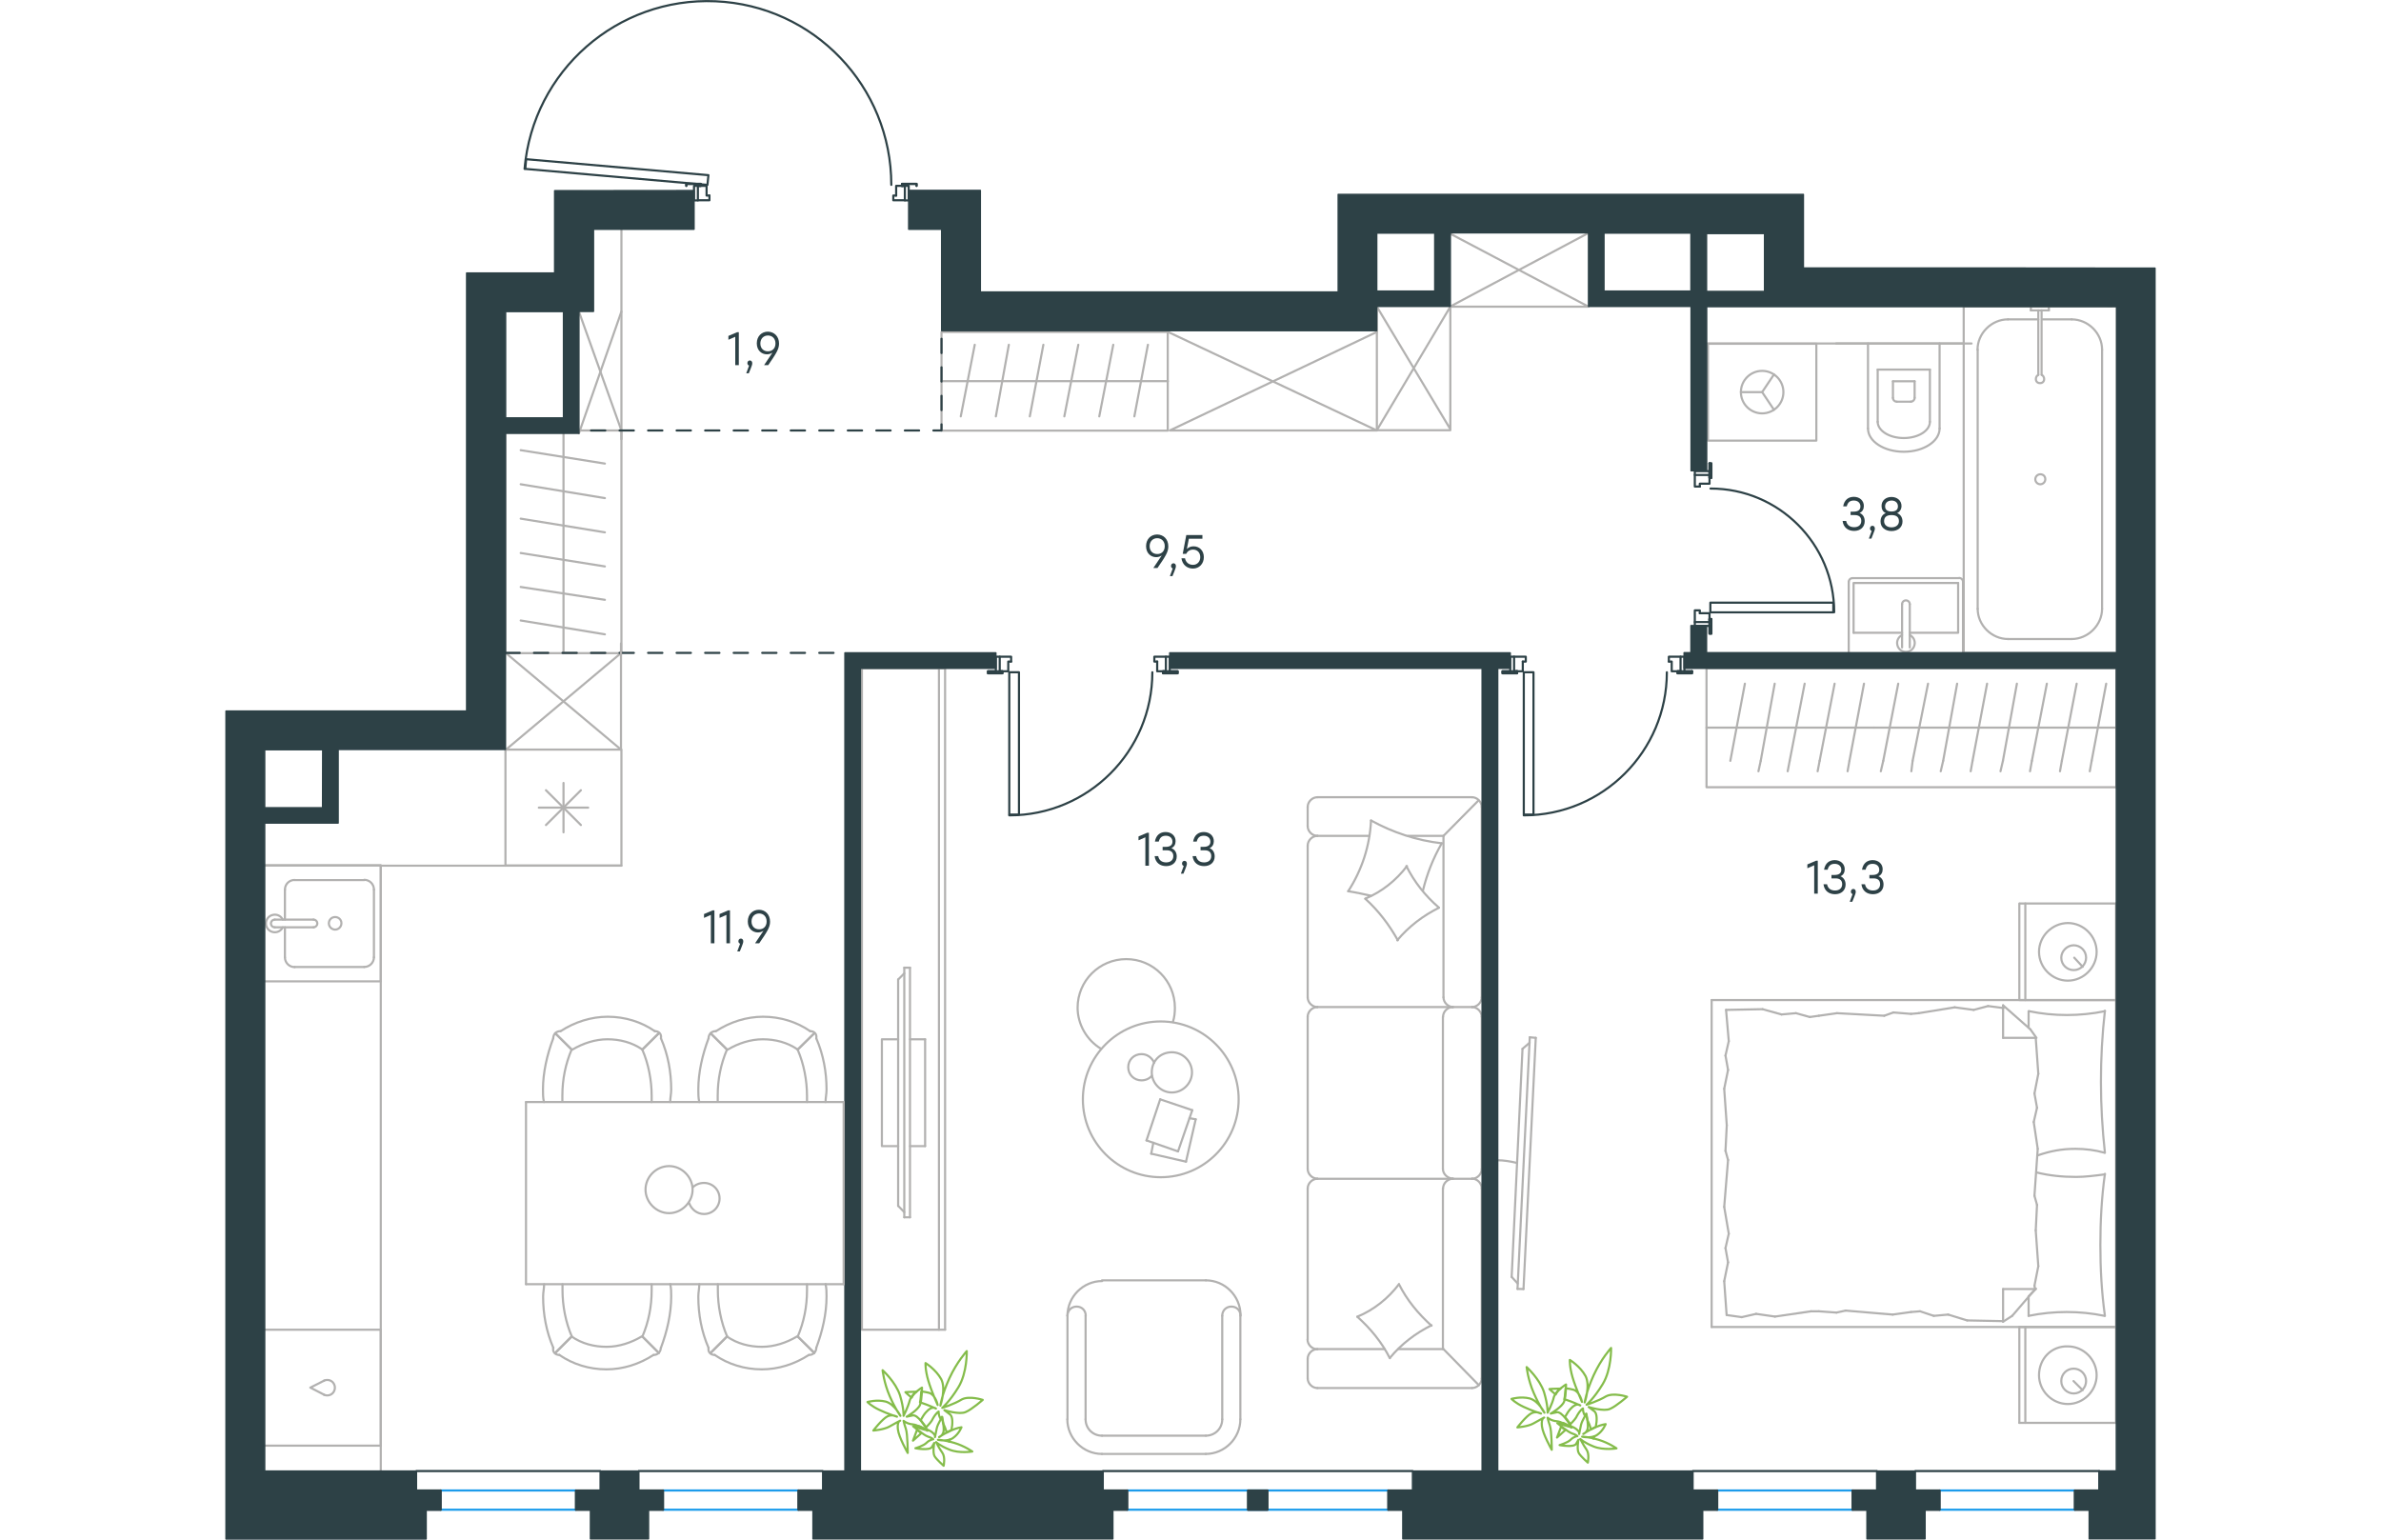 <?xml version="1.0" encoding="utf-8"?>
<!-- Generator: Adobe Illustrator 26.5.0, SVG Export Plug-In . SVG Version: 6.00 Build 0)  -->
<svg version="1.1" id="Слой_1" xmlns="http://www.w3.org/2000/svg" xmlns:xlink="http://www.w3.org/1999/xlink" x="0px" y="0px"
	 viewBox="0 0 1353.3 1079.4" style="enable-background:new 0 0 1353.3 1079.4;" xml:space="preserve" width="883" height="571">
<style type="text/css">
	.st0{fill:none;stroke:#B2B1B0;stroke-width:1.5;stroke-linecap:round;stroke-linejoin:round;stroke-miterlimit:22.926;}
	.st1{fill:none;stroke:#2D4146;stroke-width:1.5;stroke-linecap:round;stroke-linejoin:round;stroke-miterlimit:22.926;}
	.st2{fill:none;stroke:#1D9CEB;stroke-width:1.5;stroke-linecap:round;stroke-linejoin:round;stroke-miterlimit:10;}
	.st3{fill:none;stroke:#2D4146;stroke-width:1.5;stroke-linecap:round;stroke-linejoin:round;stroke-miterlimit:10;}
	
		.st4{fill:none;stroke:#2D4146;stroke-width:1.5;stroke-linecap:round;stroke-linejoin:round;stroke-miterlimit:10;stroke-dasharray:10;}
	.st5{fill:#2D4146;stroke:#2D4146;stroke-linecap:round;stroke-linejoin:round;stroke-miterlimit:10;}
	.st6{enable-background:new    ;}
	.st7{fill:#2D4146;}
	.st8{fill:none;stroke:#84BC4A;stroke-width:1.5;stroke-linecap:round;stroke-linejoin:round;stroke-miterlimit:22.926;}
</style>
<line class="st0" x1="1201.8" y1="300.4" x2="1201.8" y2="240.8"/>
<path class="st0" d="M1181.6,281.6c1.5,0,2.7-1.2,2.7-2.7"/>
<path class="st0" d="M1169.1,278.9c0,1.5,1.2,2.7,2.7,2.7"/>
<line class="st0" x1="1184.3" y1="267.3" x2="1184.3" y2="278.9"/>
<line class="st0" x1="1181.7" y1="281.6" x2="1171.9" y2="281.6"/>
<line class="st0" x1="1169.1" y1="278.9" x2="1169.1" y2="267.3"/>
<line class="st0" x1="1195" y1="295.7" x2="1195" y2="259.1"/>
<path class="st0" d="M1158.4,295.7c0,6.3,8.2,11.4,18.3,11.4c10.1,0,18.3-5.1,18.3-11.4"/>
<line class="st0" x1="1158.4" y1="295.7" x2="1158.4" y2="259.1"/>
<path class="st0" d="M1151.6,300.4c0,9,11.2,16.3,25.1,16.3s25.1-7.3,25.1-16.3"/>
<line class="st0" x1="1151.6" y1="300.4" x2="1151.6" y2="240.8"/>
<line class="st0" x1="1224.2" y1="240.8" x2="1129.3" y2="240.8"/>
<line class="st0" x1="1184.3" y1="267.3" x2="1169.1" y2="267.3"/>
<line class="st0" x1="1195" y1="259.1" x2="1158.4" y2="259.1"/>
<g>
	<line class="st0" x1="1175.5" y1="443.6" x2="1141.5" y2="443.6"/>
	<polyline class="st0" points="1180.9,443.6 1214.8,443.6 1214.8,408.7 	"/>
	<polyline class="st0" points="1214.8,408.7 1141.5,408.7 1141.5,443.6 	"/>
	<path class="st0" d="M1140.8,405.3c-1.5,0-2.7,1.2-2.7,2.7"/>
	<path class="st0" d="M1218.2,407.9c0-1.5-1.2-2.7-2.7-2.7"/>
	<path class="st0" d="M1180.9,423.6c0-1.5-1.2-2.7-2.7-2.7s-2.7,1.2-2.7,2.7"/>
	<line class="st0" x1="1175.5" y1="453.9" x2="1175.5" y2="423.6"/>
	<line class="st0" x1="1180.9" y1="453.9" x2="1180.9" y2="423.6"/>
	<path class="st0" d="M1175.5,445.2c-2.6,1.3-4,4.2-3.3,7c0.6,2.8,3.1,4.8,6,4.8s5.4-2,6-4.8c0.7-2.8-0.7-5.7-3.3-7"/>
	<line class="st0" x1="1138.1" y1="457.8" x2="1138.1" y2="407.9"/>
	<line class="st0" x1="1140.9" y1="405.3" x2="1215.5" y2="405.3"/>
	<line class="st0" x1="1218.2" y1="407.9" x2="1218.2" y2="457.8"/>
</g>
<g>
	<polyline class="st0" points="1085.7,262.5 1077.4,274.9 1085.7,287.3 	"/>
	<line class="st0" x1="1077.4" y1="274.9" x2="1062.5" y2="274.9"/>
	<path class="st0" d="M1092.3,274.9c0-8.2-6.7-14.9-14.9-14.9c-8.2,0-14.9,6.7-14.9,14.9c0,8.2,6.7,14.9,14.9,14.9
		S1092.3,283.1,1092.3,274.9z"/>
	<rect x="1039.4" y="241" class="st0" width="76" height="67.9"/>
</g>
<polyline class="st0" points="109,1031.3 109,606.7 27.6,606.7 "/>
<line class="st0" x1="1218.7" y1="240.8" x2="1038.4" y2="240.8"/>
<line class="st0" x1="224.8" y1="554" x2="249.3" y2="578.4"/>
<line class="st0" x1="224.8" y1="578.4" x2="249.3" y2="554"/>
<line class="st0" x1="237.1" y1="548.9" x2="237.1" y2="583.5"/>
<line class="st0" x1="219.8" y1="566.2" x2="254.4" y2="566.2"/>
<rect x="196.4" y="525.5" class="st0" width="81.3" height="81.3"/>
<line class="st0" x1="41.8" y1="623.6" x2="41.8" y2="644.7"/>
<path class="st0" d="M77,642.9c-2.5,0-4.4,2-4.4,4.4s2,4.4,4.4,4.4s4.4-2,4.4-4.4C81.5,644.9,79.5,642.9,77,642.9z"/>
<path class="st0" d="M61.8,650.1c1.5,0,2.7-1.2,2.7-2.7s-1.2-2.7-2.7-2.7"/>
<line class="st0" x1="34.7" y1="644.7" x2="61.9" y2="644.7"/>
<path class="st0" d="M34.7,644.7c-1.5,0-2.7,1.2-2.7,2.7s1.2,2.7,2.7,2.7"/>
<line class="st0" x1="34.7" y1="650.1" x2="61.9" y2="650.1"/>
<path class="st0" d="M40.3,644.7c-1.3-2.6-4.2-4-7-3.3c-2.8,0.6-4.8,3.1-4.8,6s2,5.4,4.8,6c2.8,0.7,5.7-0.7,7-3.3"/>
<path class="st0" d="M48.6,616.9c-3.8,0-6.8,3-6.8,6.8"/>
<path class="st0" d="M41.8,671.2c0,3.8,3.1,6.8,6.8,6.8"/>
<path class="st0" d="M104.2,623.6c0-3.8-3.1-6.8-6.8-6.8"/>
<path class="st0" d="M97.4,677.9c3.8,0,6.8-3.1,6.8-6.8"/>
<line class="st0" x1="48.6" y1="617" x2="97.4" y2="617"/>
<line class="st0" x1="104.2" y1="623.6" x2="104.2" y2="671.2"/>
<line class="st0" x1="97.4" y1="677.9" x2="48.6" y2="677.9"/>
<line class="st0" x1="41.8" y1="671.2" x2="41.8" y2="650.1"/>
<polyline class="st0" points="27.6,606.7 109,606.7 109,688 27.6,688 "/>
<line class="st0" x1="196.4" y1="606.9" x2="277.7" y2="606.9"/>
<line class="st0" x1="109" y1="606.9" x2="196.4" y2="606.9"/>
<polyline class="st0" points="660.9,232.7 807.3,301.8 662.1,301.8 807.3,232.7 "/>
<path class="st0" d="M69.2,977.8c2.3,1,5,0.4,6.5-1.6s1.5-4.7,0-6.7s-4.2-2.6-6.5-1.6"/>
<polyline class="st0" points="69.3,977.8 59.6,972.8 69.3,967.9 "/>
<polyline class="st0" points="27.6,1013.5 109,1013.5 109,932.2 27.6,932.2 "/>
<line class="st0" x1="277.7" y1="307.9" x2="277.7" y2="160.8"/>
<line class="st0" x1="277.7" y1="218.4" x2="247.9" y2="303.8"/>
<line class="st0" x1="247.9" y1="218.4" x2="277.7" y2="301.8"/>
<polyline class="st0" points="807.3,301.6 858.8,215 858.8,300.9 807.3,215 "/>
<line class="st0" x1="807.3" y1="215" x2="807.3" y2="300.9"/>
<polyline class="st0" points="857.7,163.3 955.7,215 858.5,215 955.7,163.3 "/>
<line class="st0" x1="807.3" y1="301.6" x2="858.8" y2="301.6"/>
<line class="st0" x1="277.7" y1="457.6" x2="196.4" y2="525.8"/>
<line class="st0" x1="196.4" y1="457.6" x2="277.4" y2="525.5"/>
<g>
	<line class="st0" x1="1325.5" y1="930.3" x2="1325.5" y2="997.5"/>
	<line class="st0" x1="1257.7" y1="997.5" x2="1257.7" y2="930.3"/>
	<line class="st0" x1="1257.7" y1="930.3" x2="1325.5" y2="930.3"/>
	<line class="st0" x1="1325.5" y1="997.5" x2="1257.7" y2="997.5"/>
	<line class="st0" x1="1295.7" y1="968.2" x2="1302.1" y2="974.6"/>
	<line class="st0" x1="1261.9" y1="997.5" x2="1261.9" y2="930.3"/>
	<path class="st0" d="M1271.5,964.1c0,11,9.2,20.2,20.2,20.2s20.2-9.2,20.2-20.2s-9.2-20.2-20.2-20.2
		C1280.2,943.5,1271.5,952.6,1271.5,964.1z"/>
	<path class="st0" d="M1287.1,968.2c0,5,4.1,8.7,8.7,8.7c5,0,8.7-4.1,8.7-8.7c0-5-4.1-8.7-8.7-8.7
		C1291.1,959.5,1287.1,963.2,1287.1,968.2z"/>
	<line class="st0" x1="1325.5" y1="701.1" x2="1325.5" y2="930.3"/>
	<line class="st0" x1="1264.2" y1="720.5" x2="1264.2" y2="708.9"/>
	<line class="st0" x1="1269.2" y1="903.7" x2="1246.3" y2="903.7"/>
	<line class="st0" x1="1264.2" y1="908.8" x2="1269.2" y2="903.7"/>
	<line class="st0" x1="1042" y1="701.1" x2="1325.5" y2="701.1"/>
	<line class="st0" x1="1246.3" y1="926.6" x2="1246.3" y2="903.7"/>
	<line class="st0" x1="1325.5" y1="930.3" x2="1042" y2="930.3"/>
	<line class="st0" x1="1246.3" y1="704.8" x2="1265.5" y2="721.7"/>
	<line class="st0" x1="1265.5" y1="721.7" x2="1269.7" y2="727.6"/>
	<line class="st0" x1="1264.2" y1="922.5" x2="1264.2" y2="909.1"/>
	<line class="st0" x1="1269.2" y1="727.6" x2="1246.3" y2="727.6"/>
	<line class="st0" x1="1269.2" y1="903.3" x2="1252.7" y2="922.5"/>
	<line class="st0" x1="1252.7" y1="922.5" x2="1246.3" y2="926.6"/>
	<line class="st0" x1="1246.3" y1="704.8" x2="1246.3" y2="727.6"/>
	<line class="st0" x1="1051.7" y1="806.8" x2="1052.6" y2="788.9"/>
	<line class="st0" x1="1054" y1="864.9" x2="1050.8" y2="846.1"/>
	<line class="st0" x1="1053.5" y1="885" x2="1051.7" y2="875"/>
	<line class="st0" x1="1051.7" y1="875" x2="1054" y2="864.9"/>
	<line class="st0" x1="1053.5" y1="813.2" x2="1051.7" y2="806.8"/>
	<line class="st0" x1="1050.8" y1="846.1" x2="1053.5" y2="813.2"/>
	<line class="st0" x1="1052.5" y1="922" x2="1050.8" y2="898.2"/>
	<line class="st0" x1="1050.8" y1="898.2" x2="1053.5" y2="885"/>
	<line class="st0" x1="1054" y1="729.9" x2="1052.1" y2="708"/>
	<line class="st0" x1="1053.5" y1="750.1" x2="1051.7" y2="740"/>
	<line class="st0" x1="1051.7" y1="740" x2="1054" y2="729.9"/>
	<line class="st0" x1="1052.6" y1="788.9" x2="1050.8" y2="763.3"/>
	<line class="st0" x1="1050.8" y1="763.3" x2="1053.5" y2="750.1"/>
	<line class="st0" x1="1042" y1="701.1" x2="1042" y2="930.3"/>
	<path class="st0" d="M1317.7,808.2c-1.8-16.5-2.8-32.9-2.8-49.8c0-16.5,0.9-33.3,2.8-49.8"/>
	<path class="st0" d="M1270.3,810.1c9.2-3.2,17.3-4.7,26.8-4.7c6.9,0,13.8,0.9,20.2,2.7"/>
	<path class="st0" d="M1317.7,708.9c-8.7,1.8-17.9,2.7-26.6,2.7c-9.2,0-17.9-0.9-26.6-2.7"/>
	<path class="st0" d="M1317.7,823.3c-6.9,0.9-13.8,1.8-20.2,1.8c-9.6,0-18.8-0.9-27.9-3.2"/>
	<line class="st0" x1="1188.1" y1="919.3" x2="1181.8" y2="919.8"/>
	<line class="st0" x1="1207.8" y1="921.6" x2="1197.7" y2="922.5"/>
	<line class="st0" x1="1197.7" y1="922.5" x2="1188.1" y2="919.3"/>
	<line class="st0" x1="1246.3" y1="926.2" x2="1221.1" y2="925.7"/>
	<line class="st0" x1="1221.1" y1="925.7" x2="1207.8" y2="921.6"/>
	<line class="st0" x1="1129.5" y1="920.2" x2="1117.2" y2="919.3"/>
	<line class="st0" x1="1181.8" y1="919.8" x2="1168.9" y2="921.6"/>
	<line class="st0" x1="1135.9" y1="918.8" x2="1129.5" y2="920.2"/>
	<line class="st0" x1="1168.9" y1="921.6" x2="1135.9" y2="918.8"/>
	<line class="st0" x1="1117.2" y1="919.3" x2="1111.7" y2="919.3"/>
	<line class="st0" x1="1073.2" y1="921.1" x2="1063.1" y2="923.4"/>
	<line class="st0" x1="1063.1" y1="923.4" x2="1053.1" y2="922"/>
	<line class="st0" x1="1111.7" y1="919.3" x2="1086.4" y2="923"/>
	<line class="st0" x1="1086.4" y1="923" x2="1073.2" y2="921.1"/>
	<line class="st0" x1="1110.8" y1="713" x2="1117.2" y2="712.1"/>
	<line class="st0" x1="1091" y1="711.2" x2="1101.1" y2="710.3"/>
	<line class="st0" x1="1101.1" y1="710.3" x2="1110.8" y2="713"/>
	<line class="st0" x1="1052.1" y1="708" x2="1077.7" y2="707.5"/>
	<line class="st0" x1="1077.7" y1="707.5" x2="1091" y2="711.2"/>
	<line class="st0" x1="1169.4" y1="709.8" x2="1181.8" y2="710.8"/>
	<line class="st0" x1="1117.2" y1="712.1" x2="1129.9" y2="710.3"/>
	<line class="st0" x1="1163" y1="712.1" x2="1169.4" y2="709.8"/>
	<line class="st0" x1="1129.9" y1="710.3" x2="1163" y2="712.1"/>
	<line class="st0" x1="1181.8" y1="710.8" x2="1187.2" y2="710.3"/>
	<line class="st0" x1="1245.8" y1="706.6" x2="1246.7" y2="706.6"/>
	<line class="st0" x1="1225.7" y1="708" x2="1235.8" y2="705.3"/>
	<line class="st0" x1="1235.8" y1="705.3" x2="1245.8" y2="706.6"/>
	<line class="st0" x1="1187.2" y1="710.3" x2="1212.4" y2="706.2"/>
	<line class="st0" x1="1212.4" y1="706.2" x2="1225.7" y2="708"/>
	<path class="st0" d="M1317.7,922.5c-2.3-16.5-3.2-32.9-3.2-49.8c0-16.5,0.9-33.3,3.2-49.8"/>
	<path class="st0" d="M1264.2,922.5c8.7-1.8,17.9-2.7,26.6-2.7c9.2,0,17.9,0.9,26.6,2.7"/>
	<line class="st0" x1="1270.1" y1="844.7" x2="1269.2" y2="862.6"/>
	<line class="st0" x1="1267.8" y1="786.6" x2="1270.6" y2="805.4"/>
	<line class="st0" x1="1268.3" y1="766.6" x2="1270.1" y2="776.6"/>
	<line class="st0" x1="1270.1" y1="776.6" x2="1267.8" y2="786.6"/>
	<line class="st0" x1="1268.3" y1="838.3" x2="1270.1" y2="844.7"/>
	<line class="st0" x1="1270.6" y1="805.4" x2="1268.3" y2="838.3"/>
	<line class="st0" x1="1269.2" y1="727.6" x2="1271" y2="752.8"/>
	<line class="st0" x1="1271" y1="752.8" x2="1268.3" y2="766.6"/>
	<line class="st0" x1="1268.3" y1="901.4" x2="1268.7" y2="903.7"/>
	<line class="st0" x1="1269.2" y1="862.6" x2="1271" y2="887.7"/>
	<line class="st0" x1="1271" y1="887.7" x2="1268.3" y2="901.4"/>
	<line class="st0" x1="1325.5" y1="633.4" x2="1325.5" y2="701.1"/>
	<line class="st0" x1="1257.7" y1="701.1" x2="1257.7" y2="633.4"/>
	<line class="st0" x1="1258.2" y1="633.4" x2="1325.5" y2="633.4"/>
	<line class="st0" x1="1325.5" y1="701.1" x2="1258.2" y2="701.1"/>
	<line class="st0" x1="1296.2" y1="671.4" x2="1302.1" y2="677.8"/>
	<line class="st0" x1="1261.9" y1="701.1" x2="1261.9" y2="633.4"/>
	<path class="st0" d="M1271.5,667.3c0,11,9.2,20.2,20.2,20.2s20.2-9.2,20.2-20.2s-9.2-20.2-20.2-20.2
		C1280.7,647.2,1271.5,656.3,1271.5,667.3z"/>
	<path class="st0" d="M1287.1,671.4c0,5,4.1,8.7,8.7,8.7c5,0,8.7-4.1,8.7-8.7c0-5-4.1-8.7-8.7-8.7
		C1291.1,662.7,1287.1,666.9,1287.1,671.4z"/>
</g>
<g>
	<path class="st0" d="M905.6,815.3c-4.7-1.1-9.3-1.9-13.9-1.9"/>
	<line class="st0" x1="914.5" y1="727.2" x2="905.9" y2="903.6"/>
	<line class="st0" x1="910.1" y1="903.7" x2="918.7" y2="727.6"/>
	<line class="st0" x1="918.7" y1="727.6" x2="914.5" y2="727.2"/>
	<line class="st0" x1="901.8" y1="895.2" x2="909.4" y2="735.3"/>
	<line class="st0" x1="906" y1="899.8" x2="901.8" y2="895.2"/>
	<line class="st0" x1="909.4" y1="735.3" x2="914.4" y2="731"/>
	<line class="st0" x1="910.1" y1="903.7" x2="905.9" y2="903.6"/>
</g>
<g>
	<line class="st0" x1="1038.4" y1="510.1" x2="1155.9" y2="510.1"/>
	<line class="st0" x1="1137.3" y1="540.7" x2="1138.6" y2="533.4"/>
	<line class="st0" x1="1138.6" y1="533.4" x2="1148.8" y2="479.3"/>
	<line class="st0" x1="1116.3" y1="540.7" x2="1117.7" y2="533.4"/>
	<line class="st0" x1="1117.7" y1="533.4" x2="1128.2" y2="479.3"/>
	<line class="st0" x1="1095.3" y1="540.7" x2="1096.7" y2="533.4"/>
	<line class="st0" x1="1096.7" y1="533.4" x2="1107.2" y2="479.3"/>
	<line class="st0" x1="1074.8" y1="540.7" x2="1076.4" y2="533.4"/>
	<line class="st0" x1="1076.4" y1="533.4" x2="1086.2" y2="479.3"/>
	<line class="st0" x1="1055.1" y1="533.4" x2="1065.3" y2="479.3"/>
	<rect x="1038.4" y="468.4" class="st0" width="287.3" height="83.5"/>
	<line class="st0" x1="1155.9" y1="510.1" x2="1325.7" y2="510.1"/>
	<line class="st0" x1="1307.1" y1="540.7" x2="1308.4" y2="533.4"/>
	<line class="st0" x1="1308.4" y1="533.4" x2="1318.6" y2="479.3"/>
	<line class="st0" x1="1286.2" y1="540.7" x2="1287.5" y2="533.4"/>
	<line class="st0" x1="1287.5" y1="533.4" x2="1297.9" y2="479.3"/>
	<line class="st0" x1="1265.2" y1="540.7" x2="1266.5" y2="533.4"/>
	<line class="st0" x1="1266.5" y1="533.4" x2="1277" y2="479.3"/>
	<line class="st0" x1="1244.5" y1="540.7" x2="1246.2" y2="533.4"/>
	<line class="st0" x1="1246.2" y1="533.4" x2="1256" y2="479.3"/>
	<line class="st0" x1="1223.6" y1="540.7" x2="1224.9" y2="533.4"/>
	<line class="st0" x1="1224.9" y1="533.4" x2="1235.1" y2="479.3"/>
	<line class="st0" x1="1202.6" y1="540.7" x2="1204.3" y2="533.4"/>
	<line class="st0" x1="1204.3" y1="533.4" x2="1214.1" y2="479.3"/>
	<line class="st0" x1="1182" y1="540.7" x2="1182.9" y2="533.4"/>
	<line class="st0" x1="1182.9" y1="533.4" x2="1193.7" y2="479.3"/>
	<line class="st0" x1="1162.3" y1="533.4" x2="1172.8" y2="479.3"/>
	<line class="st0" x1="1160.6" y1="540.7" x2="1162.3" y2="533.4"/>
</g>
<g>
	<line class="st0" x1="673.5" y1="814.4" x2="649.1" y2="808.8"/>
	<line class="st0" x1="649.1" y1="808.8" x2="650.6" y2="801.1"/>
	<line class="st0" x1="675.9" y1="783.9" x2="680.3" y2="784.7"/>
	<line class="st0" x1="680.3" y1="784.7" x2="673.5" y2="814.4"/>
	<line class="st0" x1="667.9" y1="807.2" x2="645.8" y2="799.5"/>
	<line class="st0" x1="645.8" y1="799.5" x2="655.4" y2="770.7"/>
	<line class="st0" x1="655.4" y1="770.7" x2="677.9" y2="778.3"/>
	<line class="st0" x1="677.9" y1="778.3" x2="667.9" y2="807.2"/>
	<ellipse class="st0" cx="655.8" cy="770.7" rx="54.6" ry="54.6"/>
	<path class="st0" d="M649.5,751.8c0,7.6,6.4,14.1,14.1,14.1c7.6,0,14.1-6.4,14.1-14.1c0-7.7-6.4-14.1-14.1-14.1
		C655.4,737.7,649.5,743.8,649.5,751.8z"/>
	<path class="st0" d="M649.5,754.2c-1.6,2-4.4,3.2-7.2,3.2c-5.2,0-9.3-4-9.3-9.2s4-9.2,9.3-9.2c4,0,7.2,2.4,8.9,6"/>
	<path class="st0" d="M614,735.3c-10.1-6-16.5-17.3-16.5-28.8c0-18.9,15.3-34.1,34.1-34.1c18.9,0,34.1,15.3,34.1,34.1
		c0,3.3-0.3,6.7-1.4,10"/>
</g>
<g>
	<g>
		<line class="st0" x1="500.3" y1="932.2" x2="500.3" y2="468.5"/>
		<polyline class="st0" points="504.6,468.5 446.3,468.5 446.3,932.2 504.6,932.2 		"/>
		<line class="st0" x1="504.6" y1="932.2" x2="504.6" y2="468.5"/>
	</g>
	<g>
		<polyline class="st0" points="471.7,728.6 460.3,728.6 460.3,803.5 471.7,803.5 		"/>
		<line class="st0" x1="480" y1="803.5" x2="490.6" y2="803.5"/>
		<line class="st0" x1="490.6" y1="803.5" x2="490.6" y2="728.6"/>
		<line class="st0" x1="490.6" y1="728.6" x2="480" y2="728.6"/>
		<line class="st0" x1="480" y1="853.4" x2="476" y2="853.4"/>
		<line class="st0" x1="471.7" y1="686.7" x2="476" y2="682.4"/>
		<line class="st0" x1="476" y1="849.8" x2="471.7" y2="845.4"/>
		<line class="st0" x1="476" y1="678.4" x2="476" y2="853.4"/>
		<line class="st0" x1="480" y1="853.4" x2="480" y2="678.4"/>
		<line class="st0" x1="480" y1="678.4" x2="476" y2="678.4"/>
		<line class="st0" x1="471.7" y1="845.4" x2="471.7" y2="686.7"/>
	</g>
</g>
<g>
	<line class="st0" x1="874" y1="558.9" x2="765.6" y2="558.9"/>
	<line class="st0" x1="758.8" y1="712.8" x2="758.8" y2="819.5"/>
	<line class="st0" x1="758.8" y1="833.1" x2="758.8" y2="939.1"/>
	<line class="st0" x1="880.8" y1="966.3" x2="880.8" y2="833.1"/>
	<line class="st0" x1="758.8" y1="565.7" x2="758.8" y2="579.2"/>
	<line class="st0" x1="765.6" y1="586" x2="802.1" y2="586"/>
	<line class="st0" x1="854" y1="586" x2="854" y2="699.2"/>
	<line class="st0" x1="854" y1="945.8" x2="822.4" y2="945.8"/>
	<line class="st0" x1="758.8" y1="952.6" x2="758.8" y2="966.3"/>
	<line class="st0" x1="765.6" y1="973.1" x2="874" y2="973.1"/>
	<line class="st0" x1="878.5" y1="561.2" x2="854" y2="586"/>
	<line class="st0" x1="854" y1="945.8" x2="878.8" y2="971.1"/>
	<line class="st0" x1="860.5" y1="706" x2="874" y2="706"/>
	<line class="st0" x1="765.6" y1="826.4" x2="860.5" y2="826.4"/>
	<line class="st0" x1="765.6" y1="706" x2="860.5" y2="706"/>
	<line class="st0" x1="860.5" y1="826.4" x2="874" y2="826.4"/>
	<line class="st0" x1="758.8" y1="592.8" x2="758.8" y2="699.2"/>
	<line class="st0" x1="880.8" y1="699.2" x2="880.8" y2="565.7"/>
	<line class="st0" x1="853.6" y1="712.8" x2="853.6" y2="819.5"/>
	<line class="st0" x1="880.8" y1="819.5" x2="880.8" y2="712.8"/>
	<line class="st0" x1="853.6" y1="833.1" x2="853.6" y2="945.8"/>
	<line class="st0" x1="812.8" y1="945.8" x2="765.6" y2="945.8"/>
	<line class="st0" x1="829.2" y1="586" x2="854" y2="586"/>
	<path class="st0" d="M880.8,565.7c0-3.6-3.2-6.8-6.8-6.8"/>
	<path class="st0" d="M874,973.1c3.6,0,6.8-3.2,6.8-6.8"/>
	<path class="st0" d="M758.7,939.1c0,3.6,3.2,6.8,6.8,6.8"/>
	<path class="st0" d="M765.6,558.9c-3.6,0-6.8,3.2-6.8,6.8"/>
	<path class="st0" d="M758.8,579.2c0,3.6,3.2,6.8,6.8,6.8"/>
	<path class="st0" d="M765.6,586c-3.6,0-6.8,3.2-6.8,6.8"/>
	<path class="st0" d="M758.8,819.5c0,3.6,3.2,6.8,6.8,6.8"/>
	<path class="st0" d="M765.6,706c-3.6,0-6.8,3.2-6.8,6.8"/>
	<path class="st0" d="M758.8,699.2c0,3.6,3.2,6.8,6.8,6.8"/>
	<path class="st0" d="M765.6,945.8c-3.6,0-6.8,3.2-6.8,6.8"/>
	<path class="st0" d="M758.8,966.3c0,3.6,3.2,6.8,6.8,6.8"/>
	<path class="st0" d="M854,699.2c0,3.6,3.2,6.8,6.8,6.8"/>
	<path class="st0" d="M874,706c3.6,0,6.8-3.2,6.8-6.8"/>
	<path class="st0" d="M860.5,706c-3.6,0-6.8,3.2-6.8,6.8"/>
	<path class="st0" d="M880.8,712.8c0-3.6-3.2-6.8-6.8-6.8"/>
	<path class="st0" d="M853.6,819.5c0,3.6,3.4,6.8,7.2,6.8"/>
	<path class="st0" d="M874,826.4c3.6,0,6.8-3.2,6.8-6.8"/>
	<path class="st0" d="M860.5,826.4c-3.6,0-6.8,3.2-6.8,6.8"/>
	<path class="st0" d="M880.8,833.1c0-3.6-3.2-6.8-6.8-6.8"/>
	<path class="st0" d="M816.4,952.2c-5.6-11.2-13.6-20.8-22.8-29.1"/>
	<path class="st0" d="M793.6,923.1c11.6-4.8,21.6-12.8,29.2-22.8"/>
	<path class="st0" d="M822.8,900.3c5.6,11.2,13.6,20.8,22.8,29.1"/>
	<path class="st0" d="M845.6,929.1c-11.2,5.6-21.2,13.2-29.1,22.8"/>
	<path class="st0" d="M822,659.2c-6-10.8-13.6-20.8-22.8-29.1"/>
	<path class="st0" d="M799.2,630c11.6-4.8,21.6-12.8,29.2-22.8"/>
	<path class="st0" d="M828,607.2c5.6,11.2,13.2,20.8,22.8,29.1"/>
	<path class="st0" d="M850.8,636.4c-11.2,5.6-21.2,13.2-29.2,22.8"/>
	<path class="st0" d="M803.2,628c-5.2-1.2-10.8-2.4-16-3.2"/>
	<path class="st0" d="M787.2,624.8c9.6-14.8,15.2-31.9,16-49.6"/>
	<path class="st0" d="M803.2,575.2c15.2,8.4,32,14,49.6,16"/>
	<path class="st0" d="M852.8,591.2c-6,10.4-10.4,21.6-13.2,33.1"/>
	<path class="st0" d="M765.6,826.4c-3.6,0-6.8,3.2-6.8,6.8"/>
</g>
<g>
	<line class="st0" x1="590.4" y1="995" x2="590.4" y2="922.4"/>
	<line class="st0" x1="687.4" y1="1019.3" x2="614.6" y2="1019.3"/>
	<line class="st0" x1="711.6" y1="922.4" x2="711.6" y2="995"/>
	<line class="st0" x1="614.6" y1="897.6" x2="687.4" y2="897.6"/>
	<line class="st0" x1="614.6" y1="1006.5" x2="687.4" y2="1006.5"/>
	<line class="st0" x1="698.9" y1="922.4" x2="698.9" y2="995"/>
	<line class="st0" x1="603.1" y1="922.4" x2="603.1" y2="995"/>
	<path class="st0" d="M711.6,995c0,13.3-11,24.3-24.3,24.3"/>
	<path class="st0" d="M614.6,1019.3c-13.3,0-24.3-11-24.3-24.3"/>
	<path class="st0" d="M590.4,922.4c0-13.3,11-24.3,24.3-24.3"/>
	<path class="st0" d="M687.4,897.6c13.3,0,24.3,11,24.3,24.3"/>
	<path class="st0" d="M614.6,1006.5c-6.4,0-11.5-5-11.5-11.5"/>
	<path class="st0" d="M698.9,995c0,6.4-5,11.5-11.5,11.5"/>
	<path class="st0" d="M590.4,922.4C590.4,921.9,590.4,921.9,590.4,922.4c0-3.7,2.8-6.4,6.4-6.4c3.7,0,6.4,2.7,6.4,6.4"/>
	<path class="st0" d="M698.9,922.4C698.9,921.9,698.9,921.9,698.9,922.4c0-3.7,2.8-6.4,6.4-6.4c3.7,0,6.4,2.7,6.4,6.4"/>
</g>
<g>
	<line class="st0" x1="1274.1" y1="223.9" x2="1294.4" y2="223.9"/>
	<line class="st0" x1="1249.7" y1="223.9" x2="1271" y2="223.9"/>
	<line class="st0" x1="1315.7" y1="245.1" x2="1315.7" y2="426.8"/>
	<line class="st0" x1="1294.4" y1="448" x2="1249.7" y2="448"/>
	<line class="st0" x1="1218.7" y1="457.8" x2="1218.7" y2="214.7"/>
	<line class="st0" x1="1326.1" y1="457.8" x2="1218.7" y2="457.8"/>
	<line class="st0" x1="1228.5" y1="426.8" x2="1228.5" y2="245.1"/>
	<line class="st0" x1="1326.1" y1="214.7" x2="1326.1" y2="457.8"/>
	<line class="st0" x1="1218.7" y1="214.7" x2="1326.1" y2="214.7"/>
	<path class="st0" d="M1294.4,448c11.5,0,21.3-9.8,21.3-21.2"/>
	<path class="st0" d="M1249.7,223.9c-11.5,0-21.3,9.8-21.3,21.2"/>
	<path class="st0" d="M1228.5,426.8c0,11.5,9.8,21.2,21.3,21.2"/>
	<path class="st0" d="M1315.7,245.1c0-11.5-9.8-21.2-21.3-21.2"/>
	<line class="st0" x1="1319.7" y1="214.7" x2="1322.6" y2="214.7"/>
	<line class="st0" x1="1273.3" y1="217.6" x2="1273.3" y2="262.8"/>
	<line class="st0" x1="1271" y1="262.8" x2="1271" y2="217.6"/>
	<line class="st0" x1="1265.8" y1="214.7" x2="1278.4" y2="214.7"/>
	<line class="st0" x1="1278.4" y1="214.7" x2="1278.4" y2="217.6"/>
	<line class="st0" x1="1278.4" y1="217.6" x2="1265.8" y2="217.6"/>
	<line class="st0" x1="1265.8" y1="217.6" x2="1265.8" y2="214.7"/>
	<path class="st0" d="M1271,262.8c-1.1,0.6-1.7,1.7-1.7,2.9c0,1.7,1.1,2.9,2.9,2.9c1.7,0,2.9-1.1,2.9-2.9c0-1.1-0.6-2.3-1.7-2.9"/>
	<path class="st0" d="M1272.4,332.5c-1.9,0-3.5,1.6-3.5,3.5s1.6,3.5,3.5,3.5s3.5-1.6,3.5-3.5
		C1275.9,333.7,1274.3,332.5,1272.4,332.5z"/>
</g>
<g>
	<rect x="196.4" y="301.8" class="st0" width="81.3" height="156.1"/>
	<line class="st0" x1="237.1" y1="458" x2="237.1" y2="301.8"/>
	<line class="st0" x1="266.1" y1="325" x2="207.1" y2="315.6"/>
	<line class="st0" x1="266.1" y1="349.2" x2="207.1" y2="339.5"/>
	<line class="st0" x1="266.1" y1="373.2" x2="207.1" y2="363.6"/>
	<line class="st0" x1="266.1" y1="397.1" x2="207.1" y2="387.7"/>
	<line class="st0" x1="266.1" y1="420.5" x2="207.1" y2="411.5"/>
	<line class="st0" x1="266.1" y1="444.7" x2="207.1" y2="435"/>
</g>
<g>
	<rect x="502.1" y="232.7" class="st0" width="158.6" height="69.2"/>
	<line class="st0" x1="502.1" y1="267.2" x2="660.8" y2="267.2"/>
	<line class="st0" x1="637.3" y1="291.9" x2="646.8" y2="241.7"/>
	<line class="st0" x1="612.7" y1="291.9" x2="622.5" y2="241.7"/>
	<line class="st0" x1="588.2" y1="291.9" x2="598" y2="241.7"/>
	<line class="st0" x1="564" y1="291.9" x2="573.5" y2="241.7"/>
	<line class="st0" x1="540.2" y1="291.9" x2="549.3" y2="241.7"/>
	<line class="st0" x1="515.6" y1="291.9" x2="525.4" y2="241.7"/>
</g>
<rect x="1030.2" y="436.1" class="st1" width="10.2" height="2.7"/>
<rect x="1030.2" y="330.3" class="st1" width="10.2" height="2.7"/>
<path class="st1" d="M1127.9,429.2c0-47.9-38.8-86.7-86.7-86.7"/>
<rect x="1041.1" y="422.5" class="st1" width="86.2" height="6.8"/>
<line class="st1" x1="1040.5" y1="324.9" x2="1040.5" y2="330.3"/>
<polyline class="st1" points="1040.5,333 1040.5,335 1041.8,335 1041.8,324.9 1040.5,324.9 "/>
<line class="st1" x1="1040.5" y1="434" x2="1040.5" y2="436.1"/>
<polyline class="st1" points="1040.5,438.7 1040.5,444.2 1041.8,444.2 1041.8,434 1040.5,434 "/>
<line class="st1" x1="1040.5" y1="324.9" x2="1040.5" y2="330.3"/>
<polyline class="st1" points="1040.5,333 1040.5,335 1041.8,335 1041.8,324.9 1040.5,324.9 "/>
<line class="st1" x1="1040.5" y1="434" x2="1040.5" y2="436.1"/>
<polyline class="st1" points="1040.5,438.7 1040.5,444.2 1041.8,444.2 1041.8,434 1040.5,434 "/>
<polyline class="st1" points="1033.7,341.1 1033.7,339.1 1040.5,339.1 1040.5,333 "/>
<polyline class="st1" points="1030.2,333 1030.2,341.1 1033.7,341.1 "/>
<polyline class="st1" points="1033.7,429.9 1033.7,427.9 1030.2,427.9 1030.2,436.1 "/>
<polyline class="st1" points="1040.5,436.1 1040.5,429.9 1033.7,429.9 "/>
<rect x="900.8" y="460.4" class="st1" width="2.7" height="10.2"/>
<rect x="1020.2" y="460.4" class="st1" width="2.7" height="10.2"/>
<path class="st1" d="M910.3,571.6c55.4,0,100.3-44.9,100.3-100.3"/>
<rect x="910.3" y="471.3" class="st1" width="6.8" height="99.8"/>
<line class="st1" x1="905.6" y1="470.6" x2="903.5" y2="470.6"/>
<polyline class="st1" points="900.8,470.6 895.4,470.6 895.4,472 905.6,472 905.6,470.6 "/>
<line class="st1" x1="1028.2" y1="470.6" x2="1022.9" y2="470.6"/>
<polyline class="st1" points="1020.2,470.6 1018.1,470.6 1018.1,472 1028.2,472 1028.2,470.6 "/>
<line class="st1" x1="905.6" y1="470.6" x2="903.5" y2="470.6"/>
<polyline class="st1" points="900.8,470.6 895.4,470.6 895.4,472 905.6,472 905.6,470.6 "/>
<line class="st1" x1="1028.2" y1="470.6" x2="1022.9" y2="470.6"/>
<polyline class="st1" points="1020.2,470.6 1018.1,470.6 1018.1,472 1028.2,472 1028.2,470.6 "/>
<polyline class="st1" points="909.6,463.8 911.7,463.8 911.7,460.4 903.5,460.4 "/>
<polyline class="st1" points="903.5,470.6 909.6,470.6 909.6,463.8 "/>
<polyline class="st1" points="1012,463.8 1014,463.8 1014,470.6 1020.2,470.6 "/>
<polyline class="st1" points="1020.2,460.4 1012,460.4 1012,463.8 "/>
<rect x="659.4" y="460.4" class="st1" width="2.7" height="10.2"/>
<rect x="540.2" y="460.4" class="st1" width="2.7" height="10.2"/>
<path class="st1" d="M549.6,571.6c55.4,0,100.3-44.9,100.3-100.3"/>
<rect x="549.6" y="471.3" class="st1" width="6.8" height="99.8"/>
<polyline class="st1" points="662.1,470.6 667.6,470.6 667.6,472 657.4,472 657.4,470.6 659.4,470.6 "/>
<polyline class="st1" points="542.9,470.6 544.8,470.6 544.8,472 534.7,472 534.7,470.6 540.2,470.6 "/>
<polyline class="st1" points="662.1,470.6 667.6,470.6 667.6,472 657.4,472 657.4,470.6 659.4,470.6 "/>
<polyline class="st1" points="542.9,470.6 544.8,470.6 544.8,472 534.7,472 534.7,470.6 540.2,470.6 "/>
<polyline class="st1" points="542.9,460.4 550.9,460.4 550.9,463.8 "/>
<polyline class="st1" points="550.9,463.8 548.9,463.8 548.9,470.6 542.9,470.6 "/>
<polyline class="st1" points="659.4,470.6 653.3,470.6 653.3,463.8 "/>
<polyline class="st1" points="653.3,463.8 651.3,463.8 651.3,460.4 659.4,460.4 "/>
<rect x="476.4" y="130.3" class="st1" width="2.7" height="10.2"/>
<rect x="328.6" y="130.3" class="st1" width="2.7" height="10.2"/>
<path class="st1" d="M466.9,129.6c0-69-54.3-125.7-123.2-128.7s-128,48.8-133.9,117.5"/>
<polygon class="st1" points="210.3,118.4 210.9,111.6 338.7,122.8 338,129.6 "/>
<line class="st1" x1="474.4" y1="130.3" x2="476.4" y2="130.3"/>
<polyline class="st1" points="484.6,130.3 484.6,128.9 474.4,128.9 474.4,130.3 "/>
<polyline class="st1" points="331.3,130.3 333.3,130.3 333.3,128.9 323.2,128.9 323.2,130.3 "/>
<line class="st1" x1="474.4" y1="130.3" x2="476.4" y2="130.3"/>
<polyline class="st1" points="484.6,130.3 484.6,128.9 474.4,128.9 474.4,130.3 "/>
<polyline class="st1" points="331.3,130.3 333.3,130.3 333.3,128.9 323.2,128.9 323.2,130.3 "/>
<polyline class="st1" points="470.3,137.1 468.3,137.1 468.3,140.4 476.4,140.4 "/>
<polyline class="st1" points="476.4,130.3 470.3,130.3 470.3,137.1 "/>
<polyline class="st1" points="339.4,137.1 337.4,137.1 337.4,130.3 331.3,130.3 "/>
<polyline class="st1" points="331.3,140.4 339.4,140.4 339.4,137.1 "/>
<line class="st2" x1="632.3" y1="1058.4" x2="815.3" y2="1058.4"/>
<line class="st2" x1="632.3" y1="1044.9" x2="815.3" y2="1044.9"/>
<line class="st3" x1="615.3" y1="1031.3" x2="832.3" y2="1031.3"/>
<rect x="615.3" y="1044.9" class="st3" width="17" height="13.6"/>
<rect x="717" y="1044.9" class="st3" width="13.6" height="13.6"/>
<rect x="815.3" y="1044.9" class="st3" width="17" height="13.6"/>
<line class="st2" x1="1045.9" y1="1058.4" x2="1140.8" y2="1058.4"/>
<line class="st2" x1="1045.9" y1="1044.9" x2="1140.8" y2="1044.9"/>
<line class="st3" x1="1028.9" y1="1031.3" x2="1157.8" y2="1031.3"/>
<rect x="1028.9" y="1044.9" class="st3" width="17" height="13.6"/>
<rect x="1140.8" y="1044.9" class="st3" width="17" height="13.6"/>
<line class="st2" x1="1201.8" y1="1058.4" x2="1296.7" y2="1058.4"/>
<line class="st2" x1="1201.8" y1="1044.9" x2="1296.7" y2="1044.9"/>
<line class="st3" x1="1184.8" y1="1031.3" x2="1313.7" y2="1031.3"/>
<rect x="1184.8" y="1044.9" class="st3" width="17" height="13.6"/>
<rect x="1296.7" y="1044.9" class="st3" width="17" height="13.6"/>
<line class="st2" x1="150.9" y1="1058.4" x2="245.8" y2="1058.4"/>
<line class="st2" x1="150.9" y1="1044.9" x2="245.8" y2="1044.9"/>
<line class="st3" x1="134" y1="1031.3" x2="262.8" y2="1031.3"/>
<rect x="134" y="1044.9" class="st3" width="17" height="13.6"/>
<rect x="245.8" y="1044.9" class="st3" width="17" height="13.6"/>
<line class="st2" x1="306.8" y1="1058.4" x2="401.8" y2="1058.4"/>
<line class="st2" x1="306.8" y1="1044.9" x2="401.8" y2="1044.9"/>
<line class="st3" x1="289.9" y1="1031.3" x2="418.7" y2="1031.3"/>
<rect x="289.9" y="1044.9" class="st3" width="17" height="13.6"/>
<rect x="401.8" y="1044.9" class="st3" width="17" height="13.6"/>
<line class="st4" x1="196.4" y1="457.7" x2="432.3" y2="457.7"/>
<polyline class="st4" points="196.4,301.8 502.1,301.8 502.1,232.7 "/>
<polygon class="st5" points="615.4,1031.3 418.8,1031.3 418.8,1058.4 418.8,1058.4 418.8,1044.9 401.8,1044.9 401.8,1058.4 
	412,1058.4 412,1072 412,1078.8 622.2,1078.8 622.2,1072 622.2,1058.4 632.3,1058.4 632.3,1044.9 615.4,1044.9 "/>
<polygon class="st5" points="1028.9,1031.3 892,1031.3 892,468.5 900.8,468.5 900.8,457.7 662.1,457.7 662.1,468.5 881.1,468.5 
	881.1,1031.3 832.3,1031.3 832.3,1058.4 832.3,1058.4 832.3,1044.9 815.3,1044.9 815.3,1058.4 825.5,1058.4 825.5,1072 
	825.5,1078.8 1035.7,1078.8 1035.7,1072 1035.7,1058.4 1045.9,1058.4 1045.9,1044.9 1028.9,1044.9 "/>
<polygon class="st5" points="289.9,1031.3 262.8,1031.3 262.8,1044.9 245.8,1044.9 245.8,1058.4 256,1058.4 256,1072 256,1078.8 
	296.7,1078.8 296.7,1072 296.7,1058.4 306.8,1058.4 306.8,1044.9 289.9,1044.9 "/>
<polygon class="st5" points="1184.8,1031.3 1157.7,1031.3 1157.7,1044.9 1140.8,1044.9 1140.8,1058.4 1150.9,1058.4 1150.9,1072 
	1150.9,1078.8 1191.6,1078.8 1191.6,1072 1191.6,1058.4 1201.8,1058.4 1201.8,1044.9 1184.8,1044.9 "/>
<rect x="717" y="1044.9" class="st5" width="13.6" height="13.6"/>
<polygon class="st5" points="434.4,1031.3 445.2,1031.3 445.2,468.5 540.2,468.5 540.2,457.7 445.2,457.7 441.7,457.7 434.4,457.7 
	"/>
<g class="st6">
	<path class="st7" d="M342.9,638.2v23.1h-2.5v-19.9l-4.8,2.1v-2.7l6.1-2.6L342.9,638.2L342.9,638.2z"/>
	<path class="st7" d="M353.8,638.2v23.1h-2.5v-19.9l-4.8,2.1v-2.7l6.1-2.6L353.8,638.2L353.8,638.2z"/>
	<path class="st7" d="M360.7,667h-1.8l2-5.4c-0.7-0.2-1.2-0.9-1.2-1.7c0-1.1,0.7-1.9,1.7-1.9c0.7,0,1.7,0.4,1.7,1.9
		C363.2,660.4,363.1,661.2,360.7,667z"/>
	<path class="st7" d="M381.9,646.2c0,4-2.2,7.2-7.6,15.1h-2.9l5.9-8.8c-1.1,0.7-2.3,1.2-3.9,1.2c-3.7,0-7.1-2.7-7.1-7.7
		s3.4-8.2,7.8-8.2C378.4,637.8,381.9,640.9,381.9,646.2z M379.5,646c0-3.5-2.3-5.6-5.3-5.6s-5.3,2.2-5.3,5.6c0,3.5,2.3,5.5,5.3,5.5
		C377.2,651.6,379.5,649.5,379.5,646z"/>
</g>
<g class="st6">
	<path class="st7" d="M647.5,583.8v23.1H645V587l-4.8,2.1v-2.7l6.1-2.6H647.5z"/>
	<path class="st7" d="M667,600.4c0,4.2-3.1,6.8-7.4,6.8c-4.1,0-7.5-2.2-8.1-7h2.5c0.6,3.1,2.8,4.4,5.6,4.4c3.1,0,5-1.7,5-4.4
		c0-2.3-1.2-4.1-4.6-4.1h-2.9v-2.4h2.2c3.1,0,4.7-1.3,4.7-3.6c0-2.6-1.9-4.2-4.6-4.2c-2.5,0-4.2,1-5,4.1h-2.7
		c0.8-4.7,3.8-6.7,7.5-6.7c4,0,7,2.6,7,6.4c0,2.2-1,4.1-3,4.9C665.6,595.5,667,597.6,667,600.4z"/>
	<path class="st7" d="M671.7,612.5h-1.8l2-5.4c-0.7-0.2-1.2-0.9-1.2-1.7c0-1.1,0.7-1.9,1.7-1.9c0.7,0,1.7,0.4,1.7,1.9
		C674.2,606,674.1,606.7,671.7,612.5z"/>
	<path class="st7" d="M693.6,600.4c0,4.2-3.1,6.8-7.4,6.8c-4.1,0-7.5-2.2-8.1-7h2.5c0.6,3.1,2.8,4.4,5.6,4.4c3.1,0,5-1.7,5-4.4
		c0-2.3-1.2-4.1-4.6-4.1h-2.9v-2.4h2.2c3.1,0,4.7-1.3,4.7-3.6c0-2.6-1.9-4.2-4.6-4.2c-2.5,0-4.2,1-5,4.1h-2.5
		c0.8-4.7,3.8-6.7,7.5-6.7c4,0,7,2.6,7,6.4c0,2.2-1,4.1-3,4.9C692.3,595.5,693.6,597.6,693.6,600.4z"/>
</g>
<g class="st6">
	<path class="st7" d="M1116.4,603.4v23.1h-2.5v-19.9l-4.8,2.1V606l6.1-2.6L1116.4,603.4L1116.4,603.4z"/>
	<path class="st7" d="M1135.9,620.1c0,4.2-3.1,6.8-7.4,6.8c-4.1,0-7.5-2.2-8.1-7h2.5c0.6,3.1,2.8,4.4,5.6,4.4c3.1,0,5-1.7,5-4.4
		c0-2.3-1.2-4.1-4.6-4.1h-2.9v-2.4h2.2c3.1,0,4.7-1.3,4.7-3.6c0-2.6-1.9-4.2-4.6-4.2c-2.5,0-4.2,1-5,4.1h-2.5
		c0.8-4.7,3.8-6.7,7.5-6.7c4,0,7,2.6,7,6.4c0,2.2-1,4.1-3,4.9C1134.5,615.2,1135.9,617.3,1135.9,620.1z"/>
	<path class="st7" d="M1140.6,632.2h-1.8l2-5.4c-0.7-0.2-1.2-0.9-1.2-1.7c0-1.1,0.7-1.9,1.7-1.9c0.7,0,1.7,0.4,1.7,1.9
		C1143.1,625.7,1143,626.4,1140.6,632.2z"/>
	<path class="st7" d="M1162.5,620.1c0,4.2-3.1,6.8-7.4,6.8c-4.1,0-7.5-2.2-8.1-7h2.5c0.6,3.1,2.8,4.4,5.6,4.4c3.1,0,5-1.7,5-4.4
		c0-2.3-1.2-4.1-4.6-4.1h-2.9v-2.4h2.2c3.1,0,4.7-1.3,4.7-3.6c0-2.6-1.9-4.2-4.6-4.2c-2.5,0-4.2,1-5,4.1h-2.5
		c0.8-4.7,3.8-6.7,7.5-6.7c4,0,7,2.6,7,6.4c0,2.2-1,4.1-3,4.9C1161.2,615.2,1162.5,617.3,1162.5,620.1z"/>
</g>
<g class="st6">
	<path class="st7" d="M661.1,383.1c0,4-2.2,7.2-7.6,15.1h-2.9l5.9-8.8c-1.1,0.7-2.3,1.2-3.9,1.2c-3.7,0-7.1-2.7-7.1-7.7
		s3.4-8.2,7.8-8.2C657.6,374.8,661.1,377.8,661.1,383.1z M658.6,382.9c0-3.5-2.3-5.6-5.3-5.6s-5.3,2.2-5.3,5.6
		c0,3.5,2.3,5.5,5.3,5.5C656.3,388.5,658.6,386.4,658.6,382.9z"/>
	<path class="st7" d="M664,403.9h-1.8l2-5.4c-0.7-0.2-1.2-0.9-1.2-1.7c0-1.1,0.7-1.9,1.7-1.9c0.7,0,1.7,0.4,1.7,1.9
		C666.5,397.4,666.4,398.1,664,403.9z"/>
	<path class="st7" d="M686,390.6c0,4.7-3.3,8-7.6,8c-3.9,0-7.4-2.4-8.1-7.2h2.5c0.6,3,2.8,4.6,5.6,4.6c3,0,5.1-2.3,5.1-5.4
		c0-3.2-2.1-5.3-5-5.3c-2.4,0-4,1.2-4.9,3h-2.4l2.5-13.2H685v2.6h-9.5l-1.4,7.2c1.2-1.2,2.7-1.9,4.7-1.9
		C682.8,383,686,385.9,686,390.6z"/>
</g>
<g class="st6">
	<path class="st7" d="M1149.3,365.4c0,4.2-3.1,6.8-7.4,6.8c-4.1,0-7.5-2.2-8.1-7h2.5c0.6,3.1,2.8,4.4,5.6,4.4c3.1,0,5-1.7,5-4.4
		c0-2.3-1.2-4.1-4.6-4.1h-2.9v-2.4h2.2c3.1,0,4.7-1.3,4.7-3.6c0-2.6-1.9-4.2-4.6-4.2c-2.5,0-4.2,1-5,4.1h-2.5
		c0.8-4.7,3.8-6.7,7.5-6.7c4,0,7,2.6,7,6.4c0,2.2-1,4.1-3,4.9C1148,360.5,1149.3,362.6,1149.3,365.4z"/>
	<path class="st7" d="M1154,377.6h-1.8l2-5.4c-0.7-0.2-1.2-0.9-1.2-1.7c0-1.1,0.7-1.9,1.7-1.9c0.7,0,1.7,0.4,1.7,1.9
		C1156.5,371,1156.4,371.7,1154,377.6z"/>
	<path class="st7" d="M1175.8,365.6c0,4.2-3.4,6.7-7.7,6.7c-4.3,0-7.7-2.5-7.7-6.7c0-2.8,1.3-5,3.7-5.9c-2-0.8-3-2.7-3-5
		c0-3.9,3.1-6.3,7-6.3s7,2.5,7,6.3c0,2.2-1.1,4.1-3.1,5C1174.4,360.6,1175.8,362.8,1175.8,365.6z M1173.3,365.4
		c0-2.9-1.8-4.3-5.2-4.3c-3.4,0-5.2,1.4-5.2,4.3c0,2.7,2.2,4.3,5.2,4.3C1171.1,369.7,1173.3,368.1,1173.3,365.4z M1163.6,355
		c0,2.1,1.3,3.6,4.5,3.6s4.5-1.5,4.5-3.6c0-2.5-1.8-4.1-4.5-4.1C1165.4,351,1163.6,352.5,1163.6,355z"/>
</g>
<g class="st6">
	<path class="st7" d="M360,232.9V256h-2.5v-19.9l-4.8,2.1v-2.7l6.1-2.6L360,232.9L360,232.9z"/>
	<path class="st7" d="M367,261.7h-1.8l2-5.4c-0.7-0.2-1.2-0.9-1.2-1.7c0-1.1,0.7-1.9,1.7-1.9c0.7,0,1.7,0.4,1.7,1.9
		C369.5,255.2,369.4,255.9,367,261.7z"/>
	<path class="st7" d="M388.2,240.9c0,4-2.2,7.2-7.6,15.1h-2.9l5.9-8.8c-1.1,0.7-2.3,1.2-3.9,1.2c-3.7,0-7.1-2.7-7.1-7.7
		s3.4-8.2,7.8-8.2C384.7,232.6,388.2,235.7,388.2,240.9z M385.7,240.8c0-3.5-2.3-5.6-5.3-5.6s-5.3,2.2-5.3,5.6
		c0,3.5,2.3,5.5,5.3,5.5C383.5,246.3,385.7,244.2,385.7,240.8z"/>
</g>
<path class="st5" d="M230.9,133.7v10.2v17v24.7v5.8h-61.7v27.1V447v10.8v40.7h-40.7h-10.8H4.3H0.5v10.8v16.4v478.8v27v47.4h140.3
	v-6.8v-13.6h10.1v-13.6H134v-13.6H27.6v-27V577h51.5v-10.9v-40.7h117.3v-27.1V303.8h51.5V293v-6.8v-67.9h10.2v-27.1v-5.8v-24.7h70.5
	v-27.1L230.9,133.7L230.9,133.7z M68.2,566.3H27.6v-40.7h40.7L68.2,566.3L68.2,566.3z M237.1,286.2v6.8h-40.6v-74.6h40.6V286.2z"/>
<path class="st5" d="M1241.8,187.9h-135.5v-17.7v-33.9h-27.1H807.3h-27.1v7.4v61H529.3v-61v-10.2h-27.1h-23.1v6.8v20.4h23.1v44v27.1
	h305v-17h51.6v-10.9v-40.7h96.9v26.3v14.4v10.9h71.9V330h10.9V215h40.7h162.7h84v242.6h-287.5v-19h-10.9v19h-4.8v10.9h303v562.7
	h-12.2v13.6h-17v13.6h10.2v13.6v6.8h46.1v-47.4V215v-10.2V188L1241.8,187.9L1241.8,187.9L1241.8,187.9z M847.9,204.1h-40.7v-40.7
	h40.7V204.1z M1027.5,201.2v2.9h-61v-14.4v-26.3h61V201.2z M1079.1,170.3V188v16.3h-40.7v-2.9v-37.7h40.7V170.3z"/>
<line class="st0" x1="277.4" y1="525.5" x2="277.4" y2="451.1"/>
<g>
	<path class="st8" d="M954.3,984.8c0,0,5-4.1,11.3-14.4c6.3-10.3,5.9-25.4,5.9-25.4s-6.9,7.5-12.2,19.1s-6.3,19.1-6.3,19.1
		s4.1-11.6,0.6-18.5c-3.8-6.9-11-11.3-11-11.3s-0.3,4.7,1.9,12.2s6.6,17.2,6.6,17.2s-1.3-6.9-5.9-8.5c-1.3-0.3-3.4-0.9-5.6-0.9
		c-0.3,2.2-0.3,5.3-0.9,7.5c0.3,0.3,0.9,0.3,0.9,0.3c5,1.6,10.3,4.1,10.3,4.1s-2.5-2.5-6.9,2.5c-1.3,1.3-2.5,3.4-3.8,5.6
		c1.3,1.6,2.8,3.8,3.8,5c2.2-2.2,4.1-4.4,4.7-6c2.5-4.4,4.1-5,4.1-5s-0.3,2.2,1.3,5c0.6-0.9,0.9-1.3,0.9-1.3s0.3,1.9,0.9,4.4
		c0.9,1.9,1.9,4.1,2.5,6.6c0.9-0.6,1.9-0.9,3.1-1.6l0.3-0.3c0.9-4.4,0.9-9.1-0.9-10.7l-4.1-3.1c0,0,10.6,3.4,15,1.3
		c4.4-1.9,11.9-8.5,11.9-8.5s-9.4-3.1-14.7-0.3C962.4,982.3,954.3,984.8,954.3,984.8z M936.1,973.5c-4.1,0-7.8,0.3-7.8,0.3
		s1.9,1.9,4.4,3.8C933.6,975.7,934.6,974.4,936.1,973.5z M937.7,997.5c-0.3,0.3-0.3,0.9-0.6,1.3c1.3,0.3,3.1,0.9,4.7,1.3l0.3-0.3
		C941.1,999.1,939.6,998.1,937.7,997.5z M936.4,1000.3c-1.6,4.1-2.8,7.5-2.8,7.5s2.8-2.5,5.9-5.3
		C938.6,1001.9,937.4,1001,936.4,1000.3z M958.7,1007.6c0,0.3,0.3,0.9,0.3,0.9h0.3c0-0.3,0.3-0.6,0.3-1.3
		C959,1007.6,959,1007.6,958.7,1007.6z"/>
	<path class="st8" d="M927,990.4c0,0,0.3-5-2.5-14.4c-3.1-9.4-12.2-17.6-12.2-17.6s0.9,8.8,5,18.2s7.5,13.8,7.5,13.8
		s-4.1-8.2-10.3-10c-6.3-1.6-12.8,0.3-12.8,0.3s2.5,2.8,8.5,5.6c5.9,2.8,12.2,4.7,12.2,4.7s-3.1-1.9-6.6-0.3c-3.8,1.9-10,10-10,10
		s7.5-0.6,11.3-2.8s7.5-4.1,7.5-4.1s-2.2,0.3-1.6,6c0.6,5.6,6.9,16.6,6.9,16.6s0-13.2-1.3-16.9c-1.3-3.8-1.6-5.6-1.6-5.6
		s2.5,2.2,6.6,2.5c3.1,0.3,6.9,2.8,9.4,4.1c0.3,0.3,0.9,0.3,0.9,0.3c-1.3-2.2-6.9-11.6-10.6-10.7l-4.1,0.9c0,0,8.1-4.7,9.4-8.5
		c1.3-3.8,1.3-11.9,1.3-11.9s-6.9,4.1-8.5,8.8C930.2,984.5,927,990.4,927,990.4z"/>
	<path class="st8" d="M949.9,1008.8c0,0,2.5,2.5,9.4,5.3s16,1.3,16,1.3s-5.3-3.8-12.5-6c-7.5-2.2-11.6-2.2-11.6-2.2
		s6.6,1.6,10.6-1.3c4.1-2.8,5.9-7.5,5.9-7.5s-2.8,0.3-7.2,2.2s-8.5,4.7-8.5,4.7s2.5-0.9,3.1-3.8c0.6-2.8-0.9-10.3-0.9-10.3
		s-3.1,4.7-3.8,7.8c-0.6,3.1-1.3,6.3-1.3,6.3s0.9-1.3-2.5-3.8s-12.8-3.8-12.8-3.8s7.5,6.3,10.3,7.2s3.8,1.9,3.8,1.9
		s-2.5,0.3-4.7,2.5s-7.8,3.8-7.8,3.8s10,1.9,11.6-0.9l1.6-2.8c0,0-1.3,6.9,0.3,9.4s6.3,6.6,6.3,6.6s1.3-6-0.9-9.1
		C952.1,1013.2,949.9,1008.8,949.9,1008.8z"/>
</g>
<g>
	<line class="st0" x1="433.5" y1="900.3" x2="210.8" y2="900.3"/>
	<line class="st0" x1="210.8" y1="772.6" x2="433.5" y2="772.6"/>
	<g>
		<line class="st0" x1="210.8" y1="900.3" x2="210.8" y2="772.6"/>
		<line class="st0" x1="433.5" y1="772.6" x2="433.5" y2="900.3"/>
		<path class="st0" d="M294.6,834c0,8.9,7.6,16.5,16.5,16.5c8.8,0,16.5-7.6,16.5-16.5s-7.6-16.5-16.5-16.5
			C301.8,817.6,294.6,825.2,294.6,834z"/>
		<path class="st0" d="M327.6,832.5c2-2,4.8-3.2,8-3.2c6,0,10.9,4.8,10.9,10.9c0,6-4.8,10.9-10.9,10.9c-4.8,0-8.8-3.2-10.4-7.6"/>
	</g>
	<g>
		<path class="st0" d="M292.4,735.8c-7.2-5-15.8-7.2-24.5-7.2c-8.6,0-17.3,2.9-24.5,7.2"/>
		<path class="st0" d="M311.9,772.6c0-2.9,0.7-5.8,0.7-8.7c0-12.3-2.2-24.5-7.2-36"/>
		<path class="st0" d="M229.9,727.9c-4.3,11.5-7.2,23.8-7.2,36c0,2.9,0,5.8,0.7,8.7"/>
		<path class="st0" d="M298.9,772.6c0-1.4,0-2.9,0-4.3c0-10.8-2.2-22.4-6.5-32.3"/>
		<path class="st0" d="M242.8,735.8c-4.3,10.1-6.5,20.9-6.5,32.3c0,1.4,0,2.9,0,4.3"/>
		<path class="st0" d="M301.1,722.9c-9.4-6.5-20.9-10.1-33-10.1c-11.5,0-23,3.6-33,10.1"/>
		<line class="st0" x1="292.4" y1="735.8" x2="303.9" y2="724.4"/>
		<line class="st0" x1="242.8" y1="735.8" x2="231.3" y2="724.4"/>
		<line class="st0" x1="292.4" y1="735.8" x2="303.9" y2="724.4"/>
		<line class="st0" x1="242.8" y1="735.8" x2="231.3" y2="724.4"/>
		<path class="st0" d="M234.9,722.9c-2.9,0-5,2.2-5,5"/>
		<path class="st0" d="M305.4,727.9c0.6-2.9-1.4-5-4.3-5"/>
		<path class="st0" d="M401.3,735.8c-7.2-5-15.8-7.2-24.5-7.2c-8.6,0-17.3,2.9-24.5,7.2"/>
		<path class="st0" d="M420.8,772.6c0-2.9,0.7-5.8,0.7-8.7c0-12.3-2.2-24.5-7.2-36"/>
		<path class="st0" d="M338.8,727.9c-4.3,11.5-7.2,23.8-7.2,36c0,2.9,0,5.8,0.7,8.7"/>
		<path class="st0" d="M407.8,772.6c0-1.4,0-2.9,0-4.3c0-10.8-2.2-22.4-6.5-32.3"/>
		<path class="st0" d="M351.7,735.8c-4.3,10.1-6.5,20.9-6.5,32.3c0,1.4,0,2.9,0,4.3"/>
		<path class="st0" d="M410,722.9c-9.4-6.5-20.9-10.1-33-10.1c-11.5,0-23,3.6-33,10.1"/>
		<line class="st0" x1="401.3" y1="735.8" x2="412.9" y2="724.4"/>
		<line class="st0" x1="351.7" y1="735.8" x2="340.2" y2="724.4"/>
		<line class="st0" x1="401.3" y1="735.8" x2="412.9" y2="724.4"/>
		<line class="st0" x1="351.7" y1="735.8" x2="340.2" y2="724.4"/>
		<path class="st0" d="M343.8,722.9c-2.9,0-5,2.2-5,5"/>
		<path class="st0" d="M414.3,727.9c0.6-2.9-1.4-5-4.3-5"/>
	</g>
	<g>
		<path class="st0" d="M351.7,937c7.2,5,15.8,7.2,24.5,7.2c8.6,0,17.3-2.9,24.5-7.2"/>
		<path class="st0" d="M332.3,900.3c0,2.9-0.7,5.8-0.7,8.7c0,12.3,2.2,24.5,7.2,36"/>
		<path class="st0" d="M414.3,944.9c4.3-11.5,7.2-23.8,7.2-36c0-2.9,0-5.8-0.7-8.7"/>
		<path class="st0" d="M345.3,900.3c0,1.4,0,2.9,0,4.3c0,10.8,2.2,22.4,6.5,32.3"/>
		<path class="st0" d="M401.3,937c4.3-10.1,6.5-20.9,6.5-32.3c0-1.4,0-2.9,0-4.3"/>
		<path class="st0" d="M343.1,949.9c9.4,6.5,20.9,10.1,33,10.1c11.5,0,23-3.6,33-10.1"/>
		<line class="st0" x1="351.7" y1="937" x2="340.2" y2="948.5"/>
		<line class="st0" x1="401.3" y1="937" x2="412.9" y2="948.5"/>
		<line class="st0" x1="351.7" y1="937" x2="340.2" y2="948.5"/>
		<line class="st0" x1="401.3" y1="937" x2="412.9" y2="948.5"/>
		<path class="st0" d="M409.3,949.9c2.9,0,5-2.2,5-5"/>
		<path class="st0" d="M338.8,944.9c-0.6,2.9,1.4,5,4.3,5"/>
		<path class="st0" d="M242.8,937c7.2,5,15.8,7.2,24.5,7.2c8.6,0,17.3-2.9,24.5-7.2"/>
		<path class="st0" d="M223.5,900.3c0,2.9-0.7,5.8-0.7,8.7c0,12.3,2.2,24.5,7.2,36"/>
		<path class="st0" d="M305.4,944.9c4.3-11.5,7.2-23.8,7.2-36c0-2.9,0-5.8-0.7-8.7"/>
		<path class="st0" d="M236.4,900.3c0,1.4,0,2.9,0,4.3c0,10.8,2.2,22.4,6.5,32.3"/>
		<path class="st0" d="M292.4,937c4.3-10.1,6.5-20.9,6.5-32.3c0-1.4,0-2.9,0-4.3"/>
		<path class="st0" d="M234.2,949.9c9.4,6.5,20.9,10.1,33,10.1c11.5,0,23-3.6,33-10.1"/>
		<line class="st0" x1="242.8" y1="937" x2="231.3" y2="948.5"/>
		<line class="st0" x1="292.4" y1="937" x2="303.9" y2="948.5"/>
		<line class="st0" x1="242.8" y1="937" x2="231.3" y2="948.5"/>
		<line class="st0" x1="292.4" y1="937" x2="303.9" y2="948.5"/>
		<path class="st0" d="M300.3,949.9c2.9,0,5-2.2,5-5"/>
		<path class="st0" d="M229.9,944.9c-0.6,2.9,1.4,5,4.3,5"/>
	</g>
</g>
<g>
	<path class="st8" d="M502.6,987c0,0,5-4.1,11.3-14.4c6.3-10.3,5.9-25.4,5.9-25.4s-6.9,7.5-12.2,19.1s-6.3,19.1-6.3,19.1
		s4.1-11.6,0.6-18.5c-3.8-6.9-11-11.3-11-11.3s-0.3,4.7,1.9,12.2c2.2,7.5,6.6,17.2,6.6,17.2s-1.3-6.9-5.9-8.5
		c-1.3-0.3-3.4-0.9-5.6-0.9c-0.3,2.2-0.3,5.3-0.9,7.5c0.3,0.3,0.9,0.3,0.9,0.3c5,1.6,10.3,4.1,10.3,4.1s-2.5-2.5-6.9,2.5
		c-1.3,1.3-2.5,3.4-3.8,5.6c1.3,1.6,2.8,3.8,3.8,5c2.2-2.2,4.1-4.4,4.7-6c2.5-4.4,4.1-5,4.1-5s-0.3,2.2,1.3,5
		c0.6-0.9,0.9-1.3,0.9-1.3s0.3,1.9,0.9,4.4c0.9,1.9,1.9,4.1,2.5,6.6c0.9-0.6,1.9-0.9,3.1-1.6l0.3-0.3c0.9-4.4,0.9-9.1-0.9-10.7
		l-4.1-3.1c0,0,10.6,3.4,15,1.3c4.4-1.9,11.9-8.5,11.9-8.5s-9.4-3.1-14.7-0.3C510.8,984.5,502.6,987,502.6,987z M484.6,975.7
		c-4.1,0-7.8,0.3-7.8,0.3s1.9,1.9,4.4,3.8C482.1,977.9,483,976.6,484.6,975.7z M486.1,999.7c-0.3,0.3-0.3,0.9-0.6,1.3
		c1.3,0.3,3.1,0.9,4.7,1.3l0.3-0.3C489.6,1001.3,488,1000.3,486.1,999.7z M484.9,1002.5c-1.6,4.1-2.8,7.5-2.8,7.5s2.8-2.5,5.9-5.3
		C487.1,1004.1,485.8,1003.2,484.9,1002.5z M507,1009.7c0,0.3,0.3,0.9,0.3,0.9h0.3c0-0.3,0.3-0.6,0.3-1.3
		C507.3,1009.7,507.3,1009.7,507,1009.7z"/>
	<path class="st8" d="M475.5,992.6c0,0,0.3-5-2.5-14.4c-3.1-9.4-12.2-17.6-12.2-17.6s0.9,8.8,5,18.2s7.5,13.8,7.5,13.8
		s-4.1-8.2-10.3-10c-6.3-1.6-12.8,0.3-12.8,0.3s2.5,2.8,8.5,5.6c5.9,2.8,12.2,4.7,12.2,4.7s-3.1-1.9-6.6-0.3c-3.8,1.9-10,10-10,10
		s7.5-0.6,11.3-2.8s7.5-4.1,7.5-4.1s-2.2,0.3-1.6,6c0.6,5.6,6.9,16.6,6.9,16.6s0-13.2-1.3-16.9c-1.3-3.8-1.6-5.6-1.6-5.6
		s2.5,2.2,6.6,2.5c3.1,0.3,6.9,2.8,9.4,4.1c0.3,0.3,0.9,0.3,0.9,0.3c-1.3-2.2-6.9-11.6-10.6-10.7l-4.1,0.9c0,0,8.1-4.7,9.4-8.5
		s1.3-11.9,1.3-11.9s-6.9,4.1-8.5,8.8C478.6,986.6,475.5,992.6,475.5,992.6z"/>
	<path class="st8" d="M498.3,1011c0,0,2.5,2.5,9.4,5.3c6.9,2.8,16,1.3,16,1.3s-5.3-3.8-12.5-6c-7.5-2.2-11.6-2.2-11.6-2.2
		s6.6,1.6,10.6-1.3c4.1-2.8,5.9-7.5,5.9-7.5s-2.8,0.3-7.2,2.2c-4.4,1.9-8.5,4.7-8.5,4.7s2.5-0.9,3.1-3.8c0.6-2.8-0.9-10.3-0.9-10.3
		s-3.1,4.7-3.8,7.8c-0.6,3.1-1.3,6.3-1.3,6.3s0.9-1.3-2.5-3.8s-12.8-3.8-12.8-3.8s7.5,6.3,10.3,7.2s3.8,1.9,3.8,1.9
		s-2.5,0.3-4.7,2.5s-7.8,3.8-7.8,3.8s10,1.9,11.6-0.9l1.6-2.8c0,0-1.3,6.9,0.3,9.4c1.6,2.5,6.3,6.6,6.3,6.6s1.3-6-0.9-9.1
		C500.4,1015.4,498.3,1011,498.3,1011z"/>
</g>
</svg>
